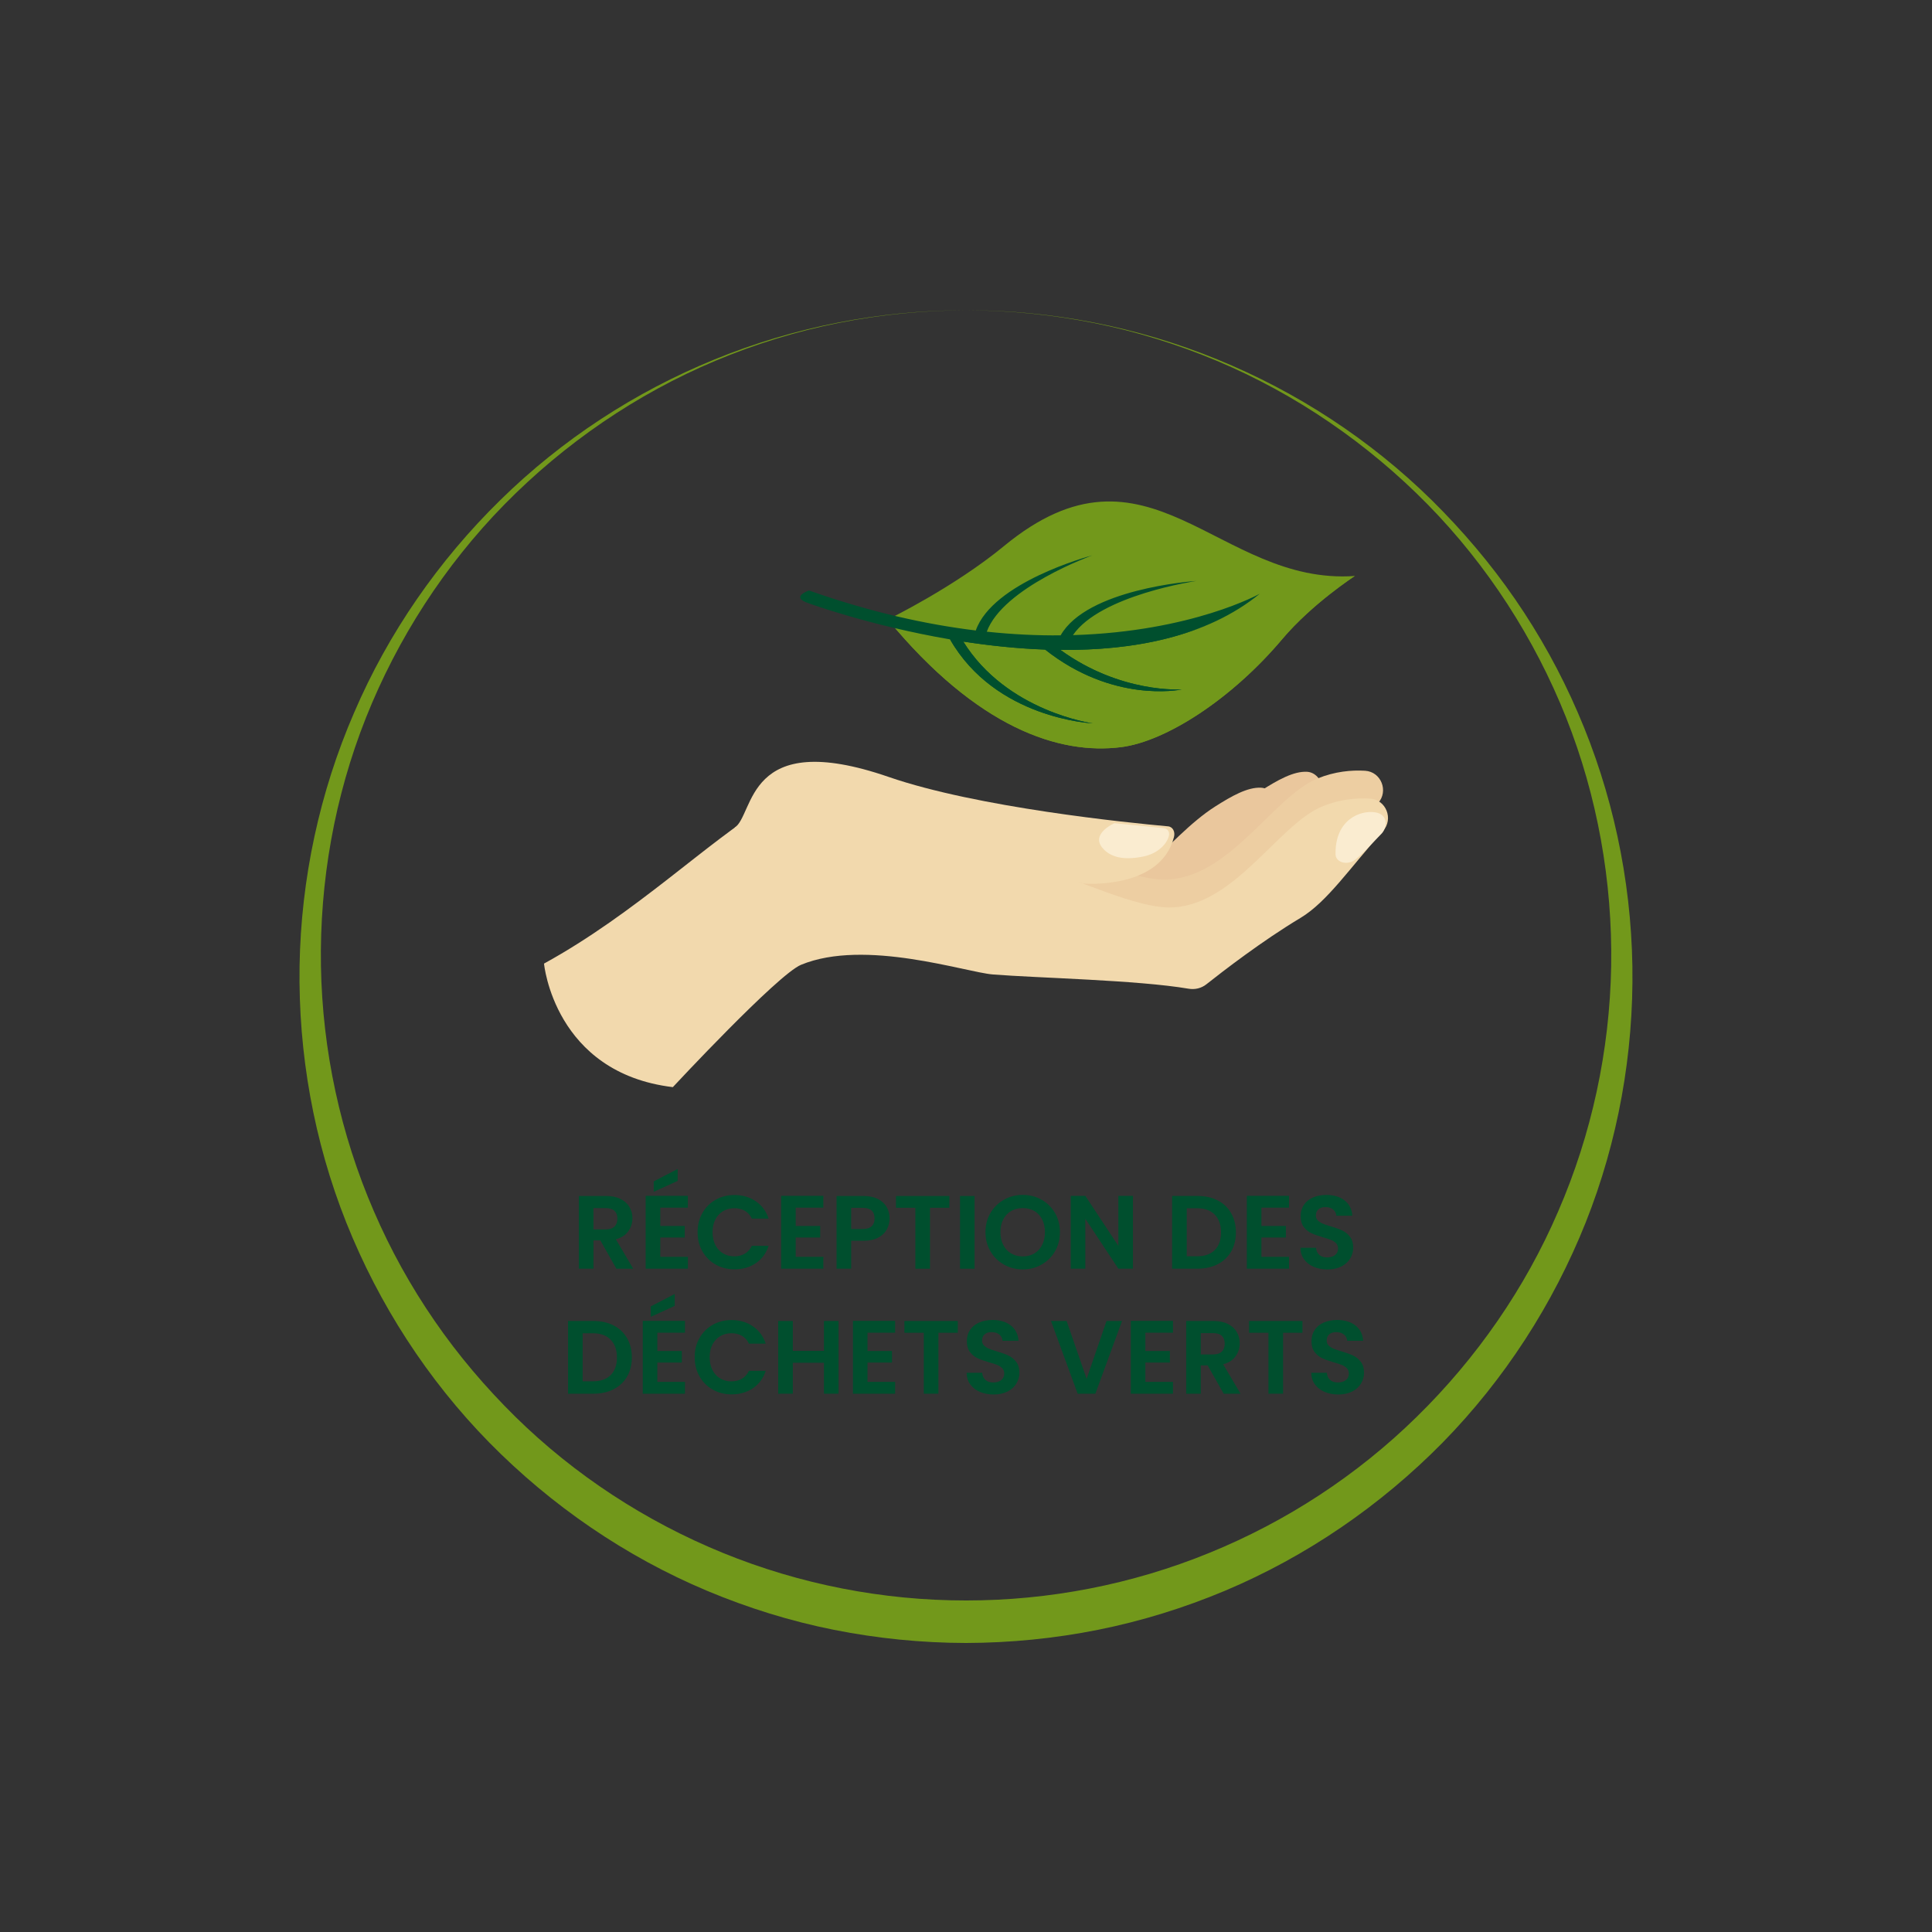 <?xml version="1.0" encoding="UTF-8"?> <!-- Generator: Adobe Illustrator 25.2.1, SVG Export Plug-In . SVG Version: 6.00 Build 0) --> <svg xmlns="http://www.w3.org/2000/svg" xmlns:xlink="http://www.w3.org/1999/xlink" version="1.1" id="Calque_1" x="0px" y="0px" viewBox="0 0 500 500" style="enable-background:new 0 0 500 500;" xml:space="preserve"><rect x="0" y="0" width="500" height="500" fill="#333333" stroke="none"/> <style type="text/css"> .st0{fill:#72981B;} .st1{fill:#004F2E;} .st2{fill:#EAC79D;} .st3{fill:#EDCEA2;} .st4{fill:#F2D9AD;} .st5{fill:#FAECD0;} </style> <g> <g> <path class="st0" d="M350.64,149.06c0,0-11.03,7.13-18.86,16.41c-12.95,15.36-29.94,26.38-41.57,27.88 c-16.02,2.06-37.22-4.89-60.44-33.03c0,0,17.04-8.27,30.06-19C297.3,110.43,315.13,151.61,350.64,149.06z"></path> <path class="st0" d="M350.64,149.06c0,0-11.03,7.13-18.86,16.41c-12.95,15.36-29.94,26.38-41.57,27.88 c-16.02,2.06-37.22-4.89-60.44-33.03C229.78,160.32,253.67,178.69,350.64,149.06z"></path> <path class="st1" d="M274.43,168.19c18.71,0.19,37.76-3.26,51.61-14.54c0,0-17.42,9.8-48.36,10.72 c7.07-10.36,31.94-14.02,31.94-14.02c-1.2,0.08-28.31,2.08-35.13,14.08c-5.91,0.06-12.3-0.23-19.11-0.95 c4.21-11.46,27.3-19.75,27.3-19.75c-1.1,0.29-25.78,7.02-30.15,19.44c-12.93-1.58-27.37-4.77-43.16-10.35c0,0-4.96,1.66-0.21,3.26 c0,0,15.82,5.81,36.71,9.39c11.75,20.54,36.7,21.73,36.96,21.74c0,0-22.24-2.98-33.54-21.17c6.73,1.04,13.9,1.81,21.19,2.08 c17.47,13.82,34.64,10.47,35.37,10.31C305.84,178.41,290.08,179.56,274.43,168.19z"></path> <path class="st1" d="M274.43,168.19c13.04,0.13,26.24-1.51,37.74-6.34c-22.36,9.52-66.3,3.61-66.3,3.61 c11.75,20.54,36.7,21.73,36.96,21.74c0,0-22.24-2.98-33.54-21.17c6.73,1.04,13.9,1.81,21.19,2.08 c17.47,13.82,34.64,10.47,35.37,10.31C305.84,178.41,290.08,179.56,274.43,168.19z"></path> <g> <path class="st2" d="M326.4,203.86c-3.52-0.21-7.71,2.2-11.83,4.81c-13.05,8.25-23.05,26.31-39.78,26.16 c-7.62-0.07-19.81-5.39-32.25-10.03l-1.31,13.06c6.07,1.41,12.08,3.1,17.99,5.22c10.3,3.69,20.67,6.44,31.14,8.61 c8.38-5.25,20.42-16.58,39.2-37.45C332.35,211.14,330.56,204.11,326.4,203.86z"></path> <path class="st2" d="M271.11,238.95c10.3,3.69,20.67,6.44,31.14,8.61c8.38-5.25,20.42-16.58,39.2-37.45 c2.79-3.1,1-10.12-3.16-10.37c-3.52-0.21-7.71,2.2-11.83,4.81c-13.05,8.25-23.05,26.31-39.78,26.16 c-16.73-0.16-55.59-25.68-70.52-13.48c0,0-0.06-0.07-0.14-0.17l-1.07,10.71C233.99,229.78,252.97,232.44,271.11,238.95z"></path> <path class="st3" d="M285.6,235.88c10.3,3.69,20.67,6.43,31.14,8.61c8.38-5.25,21.12-15.77,39.9-36.64 c2.79-3.1,0.8-8.13-3.36-8.38c-3.52-0.21-7.81,0.17-12.33,2.01c-11.43,4.64-23.05,26.31-39.78,26.16 c-16.73-0.16-55.59-25.68-70.52-13.48c0,0-0.06-0.07-0.14-0.17l-1.07,10.71C248.49,226.71,267.47,229.38,285.6,235.88z"></path> <path class="st4" d="M140.79,249.38c0,0,2.64,28.28,33.34,31.97c0,0,27.12-29.16,33.18-31.66c16.53-6.84,42.57,1.93,49.65,2.5 c11.54,0.92,37.34,1.43,50.66,3.69c1.64,0.28,3.31-0.12,4.61-1.16c4.25-3.37,14.54-11.3,24.33-17.16 c6.95-4.17,12.83-13.01,21.36-22.5c2.79-3.1,0.8-8.13-3.36-8.38c-3.52-0.21-7.81,0.17-12.33,2.01 c-11.43,4.64-23.05,26.31-39.78,26.16c-16.73-0.16-55.59-25.68-70.52-13.48c0,0-17.87-22.2-33.43-12.8 C182.93,217.98,164.65,236.25,140.79,249.38z"></path> <path class="st4" d="M303.83,216.6c0.33-1.29-0.25-2.63-1.57-2.75c-10.34-0.93-49.32-4.86-72.25-12.77 c-37.34-12.89-34.63,9.85-39.96,13.18l31.99,14.65c0,0,5.02-15.65,58.29-0.26C280.32,228.66,300.35,230.39,303.83,216.6z"></path> <path class="st5" d="M288.42,213.04c0,0-6.39,2.76-2.97,6.56c1.76,1.96,4.8,3.2,10.38,2.08c4.27-0.86,6.39-3.7,6.72-5.58 c0.15-0.87-0.46-1.69-1.35-1.78L288.42,213.04z"></path> <path class="st5" d="M355.79,210.21c-3.76-0.54-10.32,1.9-10.15,10.9c0.04,2.09,3.05,2.98,5.14,1.33 c1.82-1.43,4.23-4.09,6.78-6.7C358.83,214.45,359.63,210.76,355.79,210.21z"></path> </g> </g> <g> <path class="st0" d="M250,80.29c22.22-0.02,44.43,4.31,65.03,12.72c20.59,8.39,39.6,20.79,55.52,36.45 c7.94,7.84,15.21,16.39,21.55,25.6c6.35,9.21,11.8,19.06,16.24,29.36c8.92,20.59,13.75,43.01,14.12,65.58 c0.36,22.57-3.69,45.3-12.1,66.42c-8.42,21.1-21.02,40.61-37.01,56.92c-16.01,16.27-35.23,29.47-56.36,38.36 c-10.56,4.43-21.57,7.84-32.81,10.09c-11.24,2.25-22.71,3.38-34.17,3.41c-11.46-0.02-22.93-1.16-34.17-3.4 c-11.25-2.23-22.25-5.66-32.82-10.09c-21.14-8.87-40.36-22.09-56.37-38.36c-16.01-16.3-28.6-35.83-37.02-56.93 c-8.42-21.12-12.45-43.86-12.1-66.43c0.37-22.58,5.2-45,14.13-65.59c8.85-20.63,21.86-39.34,37.8-54.96 c15.92-15.65,34.92-28.06,55.52-36.44C205.56,84.6,227.78,80.27,250,80.29z M250,80.29c-11.11,0.03-22.21,1.13-33.1,3.31 c-10.89,2.18-21.54,5.48-31.77,9.78c-20.46,8.61-39.08,21.4-54.58,37.17c-15.49,15.8-27.68,34.71-35.82,55.14 C86.6,206.14,82.7,228.14,83.06,250c0.37,21.87,5.07,43.55,13.7,63.47c4.3,9.97,9.58,19.49,15.73,28.4 c6.14,8.92,13.18,17.19,20.87,24.77c15.41,15.15,33.81,27.13,53.73,35.25c19.92,8.13,41.4,12.32,62.92,12.31 c21.51,0.01,43-4.16,62.92-12.3c19.93-8.1,38.33-20.11,53.74-35.25c15.43-15.11,28.03-33.22,36.6-53.18 c8.65-19.92,13.33-41.61,13.7-63.48c0.35-21.86-3.55-43.87-11.68-64.32c-8.14-20.43-20.33-39.35-35.83-55.14 c-15.5-15.77-34.12-28.56-54.59-37.17c-10.23-4.29-20.88-7.6-31.77-9.77C272.21,81.42,261.11,80.32,250,80.29z"></path> </g> <g> <path class="st1" d="M159.52,328.34l-4.15-7.33h-1.78v7.33h-3.78v-18.82h7.06c1.46,0,2.7,0.26,3.72,0.77 c1.02,0.51,1.79,1.2,2.31,2.08c0.51,0.87,0.77,1.85,0.77,2.93c0,1.24-0.36,2.36-1.08,3.36c-0.72,1-1.79,1.69-3.21,2.06l4.5,7.63 H159.52z M153.59,318.17h3.15c1.02,0,1.79-0.25,2.29-0.74c0.5-0.49,0.75-1.18,0.75-2.06c0-0.86-0.25-1.53-0.75-2.01 c-0.5-0.48-1.27-0.71-2.29-0.71h-3.15V318.17z"></path> <path class="st1" d="M170.88,312.56v4.72h6.34v2.99h-6.34v4.99h7.15v3.07H167.1v-18.85h10.92v3.07H170.88z M175.38,305.61 l-6.2,2.83v-2.7l6.2-3.21V305.61z"></path> <path class="st1" d="M181.78,313.92c0.84-1.46,1.98-2.61,3.42-3.42c1.45-0.82,3.07-1.23,4.87-1.23c2.1,0,3.95,0.54,5.53,1.62 s2.69,2.57,3.32,4.48h-4.34c-0.43-0.9-1.04-1.57-1.82-2.02c-0.78-0.45-1.69-0.67-2.71-0.67c-1.1,0-2.07,0.26-2.93,0.77 c-0.85,0.51-1.52,1.24-2,2.17c-0.48,0.93-0.71,2.03-0.71,3.29c0,1.24,0.24,2.33,0.71,3.28c0.48,0.94,1.14,1.67,2,2.18 c0.85,0.51,1.83,0.77,2.93,0.77c1.02,0,1.93-0.23,2.71-0.69c0.78-0.46,1.39-1.14,1.82-2.04h4.34c-0.63,1.92-1.73,3.42-3.3,4.49 c-1.57,1.07-3.42,1.6-5.54,1.6c-1.8,0-3.42-0.41-4.87-1.23s-2.59-1.96-3.42-3.41c-0.84-1.46-1.25-3.11-1.25-4.96 C180.53,317.05,180.95,315.39,181.78,313.92z"></path> <path class="st1" d="M205.93,312.56v4.72h6.34v2.99h-6.34v4.99h7.15v3.07h-10.92v-18.85h10.92v3.07H205.93z"></path> <path class="st1" d="M229.51,318.17c-0.48,0.88-1.22,1.59-2.24,2.13c-1.02,0.54-2.3,0.81-3.84,0.81h-3.15v7.23h-3.78v-18.82h6.93 c1.46,0,2.7,0.25,3.72,0.76c1.02,0.5,1.79,1.2,2.31,2.08c0.51,0.88,0.77,1.88,0.77,2.99 C230.22,316.35,229.98,317.29,229.51,318.17z M225.59,317.35c0.5-0.48,0.75-1.15,0.75-2.01c0-1.83-1.02-2.75-3.07-2.75h-2.99v5.47 h2.99C224.31,318.06,225.08,317.82,225.59,317.35z"></path> <path class="st1" d="M245.7,309.52v3.05h-5.02v15.77h-3.78v-15.77h-5.02v-3.05H245.7z"></path> <path class="st1" d="M252.22,309.52v18.82h-3.77v-18.82H252.22z"></path> <path class="st1" d="M259.83,327.28c-1.47-0.83-2.64-1.97-3.5-3.44c-0.86-1.46-1.29-3.12-1.29-4.97c0-1.83,0.43-3.48,1.29-4.95 c0.86-1.46,2.03-2.61,3.5-3.44c1.47-0.83,3.09-1.24,4.85-1.24c1.78,0,3.4,0.41,4.87,1.24c1.46,0.83,2.62,1.97,3.48,3.44 c0.85,1.47,1.28,3.11,1.28,4.95c0,1.85-0.43,3.51-1.28,4.97c-0.85,1.47-2.02,2.61-3.49,3.44c-1.47,0.83-3.09,1.24-4.85,1.24 S261.3,328.11,259.83,327.28z M267.68,324.39c0.86-0.51,1.54-1.24,2.02-2.2c0.49-0.95,0.73-2.06,0.73-3.32 c0-1.26-0.24-2.36-0.73-3.3c-0.49-0.94-1.16-1.67-2.02-2.17c-0.86-0.5-1.86-0.75-2.99-0.75s-2.13,0.25-3.01,0.75 c-0.87,0.5-1.55,1.23-2.04,2.17c-0.49,0.94-0.73,2.05-0.73,3.3c0,1.26,0.24,2.36,0.73,3.32c0.49,0.95,1.16,1.69,2.04,2.2 c0.87,0.51,1.87,0.77,3.01,0.77S266.81,324.9,267.68,324.39z"></path> <path class="st1" d="M293.21,328.34h-3.78l-8.55-12.92v12.92h-3.77v-18.85h3.77l8.55,12.94v-12.94h3.78V328.34z"></path> <path class="st1" d="M315.14,310.67c1.5,0.77,2.66,1.87,3.48,3.3c0.82,1.43,1.23,3.09,1.23,4.97c0,1.89-0.41,3.54-1.23,4.95 c-0.82,1.41-1.98,2.5-3.48,3.28c-1.5,0.77-3.24,1.16-5.22,1.16h-6.58v-18.82h6.58C311.9,309.52,313.64,309.9,315.14,310.67z M314.38,323.51c1.08-1.08,1.62-2.6,1.62-4.56c0-1.96-0.54-3.49-1.62-4.6c-1.08-1.11-2.61-1.66-4.58-1.66h-2.67v12.43h2.67 C311.77,325.13,313.3,324.59,314.38,323.51z"></path> <path class="st1" d="M326.45,312.56v4.72h6.34v2.99h-6.34v4.99h7.15v3.07h-10.92v-18.85h10.92v3.07H326.45z"></path> <path class="st1" d="M339.98,327.85c-1.05-0.45-1.88-1.1-2.49-1.94c-0.61-0.84-0.93-1.84-0.94-2.99h4.04 c0.05,0.77,0.33,1.39,0.82,1.83c0.49,0.45,1.17,0.67,2.04,0.67c0.88,0,1.57-0.21,2.08-0.63c0.5-0.42,0.76-0.97,0.76-1.66 c0-0.56-0.17-1.02-0.51-1.38c-0.34-0.36-0.77-0.64-1.28-0.85c-0.51-0.21-1.22-0.44-2.12-0.69c-1.22-0.36-2.22-0.71-2.98-1.06 c-0.76-0.35-1.42-0.88-1.97-1.59c-0.55-0.71-0.82-1.66-0.82-2.84c0-1.11,0.28-2.08,0.84-2.91c0.56-0.83,1.34-1.46,2.35-1.9 c1.01-0.44,2.16-0.66,3.45-0.66c1.94,0,3.52,0.47,4.73,1.42c1.21,0.94,1.88,2.26,2.01,3.95h-4.15c-0.04-0.65-0.31-1.18-0.82-1.6 c-0.51-0.42-1.19-0.63-2.04-0.63c-0.74,0-1.33,0.19-1.77,0.57s-0.66,0.93-0.66,1.64c0,0.5,0.17,0.92,0.5,1.25 c0.33,0.33,0.75,0.6,1.24,0.81c0.49,0.21,1.19,0.45,2.09,0.71c1.22,0.36,2.22,0.72,2.99,1.08c0.77,0.36,1.44,0.9,2,1.62 c0.56,0.72,0.84,1.66,0.84,2.83c0,1.01-0.26,1.94-0.78,2.8s-1.29,1.55-2.29,2.06c-1.01,0.51-2.2,0.77-3.59,0.77 C342.21,328.53,341.03,328.3,339.98,327.85z"></path> <path class="st1" d="M158.81,343.03c1.5,0.77,2.66,1.87,3.48,3.3c0.82,1.43,1.23,3.09,1.23,4.97c0,1.89-0.41,3.54-1.23,4.95 c-0.82,1.41-1.98,2.5-3.48,3.28c-1.5,0.77-3.24,1.16-5.22,1.16h-6.58v-18.82h6.58C155.57,341.87,157.31,342.26,158.81,343.03z M158.04,355.87c1.08-1.08,1.62-2.6,1.62-4.56c0-1.96-0.54-3.49-1.62-4.6c-1.08-1.11-2.61-1.66-4.58-1.66h-2.67v12.43h2.67 C155.43,357.48,156.96,356.95,158.04,355.87z"></path> <path class="st1" d="M170.12,344.92v4.72h6.34v2.99h-6.34v4.99h7.15v3.07h-10.92v-18.85h10.92v3.07H170.12z M174.62,337.96 l-6.2,2.83v-2.7l6.2-3.21V337.96z"></path> <path class="st1" d="M181.03,346.28c0.84-1.46,1.98-2.61,3.42-3.42c1.45-0.82,3.07-1.23,4.87-1.23c2.1,0,3.95,0.54,5.53,1.62 s2.69,2.57,3.32,4.48h-4.34c-0.43-0.9-1.04-1.57-1.82-2.02c-0.78-0.45-1.69-0.67-2.71-0.67c-1.1,0-2.07,0.26-2.93,0.77 c-0.85,0.51-1.52,1.24-2,2.17c-0.48,0.93-0.71,2.03-0.71,3.29c0,1.24,0.24,2.33,0.71,3.28c0.48,0.94,1.14,1.67,2,2.18 c0.85,0.51,1.83,0.77,2.93,0.77c1.02,0,1.93-0.23,2.71-0.69c0.78-0.46,1.39-1.14,1.82-2.04h4.34c-0.63,1.92-1.73,3.42-3.3,4.49 c-1.57,1.07-3.42,1.6-5.54,1.6c-1.8,0-3.42-0.41-4.87-1.23c-1.45-0.82-2.59-1.96-3.42-3.41c-0.84-1.46-1.25-3.11-1.25-4.96 C179.77,349.4,180.19,347.75,181.03,346.28z"></path> <path class="st1" d="M217.01,341.87v18.82h-3.77v-8.01h-8.06v8.01h-3.78v-18.82h3.78v7.74h8.06v-7.74H217.01z"></path> <path class="st1" d="M224.51,344.92v4.72h6.34v2.99h-6.34v4.99h7.15v3.07h-10.92v-18.85h10.92v3.07H224.51z"></path> <path class="st1" d="M247.88,341.87v3.05h-5.02v15.77h-3.78v-15.77h-5.02v-3.05H247.88z"></path> <path class="st1" d="M253.59,360.21c-1.05-0.45-1.88-1.1-2.49-1.94c-0.61-0.84-0.93-1.84-0.94-2.99h4.04 c0.05,0.77,0.33,1.39,0.82,1.83c0.49,0.45,1.17,0.67,2.04,0.67c0.88,0,1.57-0.21,2.08-0.63c0.5-0.42,0.76-0.97,0.76-1.66 c0-0.56-0.17-1.02-0.51-1.38c-0.34-0.36-0.77-0.64-1.28-0.85c-0.51-0.21-1.22-0.44-2.12-0.69c-1.22-0.36-2.22-0.71-2.98-1.06 c-0.76-0.35-1.42-0.88-1.97-1.59c-0.55-0.71-0.82-1.66-0.82-2.84c0-1.11,0.28-2.08,0.84-2.91s1.34-1.46,2.35-1.9 c1.01-0.44,2.16-0.66,3.45-0.66c1.94,0,3.52,0.47,4.73,1.42c1.21,0.94,1.88,2.26,2.01,3.95h-4.15c-0.04-0.65-0.31-1.18-0.82-1.6 c-0.51-0.42-1.19-0.63-2.04-0.63c-0.74,0-1.33,0.19-1.77,0.57c-0.44,0.38-0.66,0.93-0.66,1.64c0,0.5,0.17,0.92,0.5,1.25 c0.33,0.33,0.75,0.6,1.24,0.81c0.49,0.21,1.19,0.45,2.09,0.71c1.22,0.36,2.22,0.72,2.99,1.08c0.77,0.36,1.44,0.9,2,1.62 c0.56,0.72,0.84,1.66,0.84,2.83c0,1.01-0.26,1.94-0.78,2.8c-0.52,0.86-1.29,1.55-2.29,2.06c-1.01,0.51-2.2,0.77-3.59,0.77 C255.82,360.88,254.64,360.66,253.59,360.21z"></path> <path class="st1" d="M290.38,341.87l-6.9,18.82h-4.58l-6.9-18.82h4.04l5.18,14.97l5.15-14.97H290.38z"></path> <path class="st1" d="M296.42,344.92v4.72h6.34v2.99h-6.34v4.99h7.15v3.07h-10.92v-18.85h10.92v3.07H296.42z"></path> <path class="st1" d="M316.69,360.69l-4.15-7.33h-1.78v7.33h-3.77v-18.82h7.06c1.46,0,2.7,0.26,3.72,0.77 c1.02,0.51,1.79,1.2,2.3,2.08c0.51,0.87,0.77,1.85,0.77,2.93c0,1.24-0.36,2.36-1.08,3.36c-0.72,1-1.79,1.69-3.21,2.06l4.5,7.63 H316.69z M310.76,350.53h3.16c1.02,0,1.79-0.25,2.29-0.74c0.5-0.49,0.75-1.18,0.75-2.06c0-0.86-0.25-1.53-0.75-2.01 c-0.5-0.48-1.27-0.71-2.29-0.71h-3.16V350.53z"></path> <path class="st1" d="M337.08,341.87v3.05h-5.02v15.77h-3.78v-15.77h-5.02v-3.05H337.08z"></path> <path class="st1" d="M342.78,360.21c-1.05-0.45-1.88-1.1-2.49-1.94c-0.61-0.84-0.93-1.84-0.94-2.99h4.04 c0.05,0.77,0.33,1.39,0.82,1.83c0.49,0.45,1.17,0.67,2.04,0.67c0.88,0,1.57-0.21,2.08-0.63c0.5-0.42,0.76-0.97,0.76-1.66 c0-0.56-0.17-1.02-0.51-1.38c-0.34-0.36-0.77-0.64-1.28-0.85c-0.51-0.21-1.22-0.44-2.12-0.69c-1.22-0.36-2.22-0.71-2.98-1.06 c-0.76-0.35-1.42-0.88-1.97-1.59c-0.55-0.71-0.82-1.66-0.82-2.84c0-1.11,0.28-2.08,0.84-2.91c0.56-0.83,1.34-1.46,2.35-1.9 c1.01-0.44,2.16-0.66,3.45-0.66c1.94,0,3.52,0.47,4.73,1.42c1.21,0.94,1.88,2.26,2.01,3.95h-4.15c-0.04-0.65-0.31-1.18-0.82-1.6 c-0.51-0.42-1.19-0.63-2.04-0.63c-0.74,0-1.33,0.19-1.77,0.57c-0.44,0.38-0.66,0.93-0.66,1.64c0,0.5,0.17,0.92,0.5,1.25 c0.33,0.33,0.75,0.6,1.24,0.81c0.49,0.21,1.19,0.45,2.09,0.71c1.22,0.36,2.22,0.72,2.99,1.08c0.77,0.36,1.44,0.9,2,1.62 c0.56,0.72,0.84,1.66,0.84,2.83c0,1.01-0.26,1.94-0.78,2.8c-0.52,0.86-1.29,1.55-2.29,2.06c-1.01,0.51-2.2,0.77-3.59,0.77 C345.01,360.88,343.83,360.66,342.78,360.21z"></path> </g> </g> </svg> 